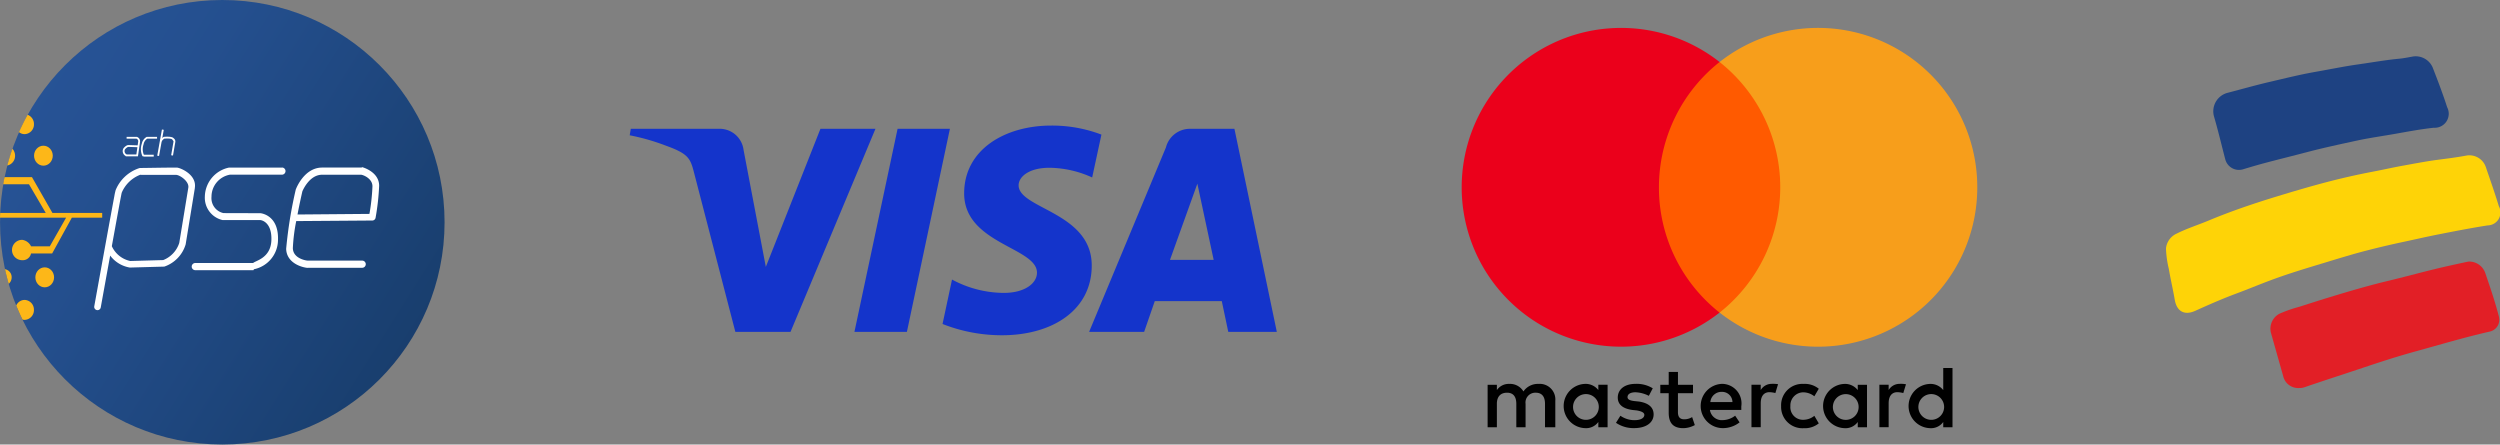 <svg xmlns="http://www.w3.org/2000/svg" xmlns:xlink="http://www.w3.org/1999/xlink" width="270.086" height="48.022" viewBox="0 0 270.086 48.022"><rect x="0" y="0" width="270.086" height="48.022" fill="#808080" stroke="none"/><defs><linearGradient id="linear-gradient" x1="-0.47" y1="-0.157" x2="1.566" y2="1.128" gradientUnits="objectBoundingBox"><stop offset="0" stop-color="#2d5ca8"></stop><stop offset="0.393" stop-color="#244f8e"></stop><stop offset="1" stop-color="#0d2d4d"></stop></linearGradient></defs><g id="Grupo_22840" data-name="Grupo 22840" transform="translate(0.005)"><g id="Mastercard-logo" transform="translate(157.931 3.016)"><path id="XMLID_1775_" d="M57.116,665.708v-2.87a1.683,1.683,0,0,0-1.817-1.817,1.882,1.882,0,0,0-1.627.814,1.679,1.679,0,0,0-1.532-.814,1.541,1.541,0,0,0-1.337.669v-.574h-1v4.591h1v-2.535c0-.813.429-1.2,1.1-1.2s1,.429,1,1.2v2.535h1v-2.535a1.06,1.06,0,0,1,1.1-1.2c.669,0,1,.429,1,1.2v2.535Zm14.878-4.591H70.367v-1.388h-1v1.388h-.908v.908h.908v2.106c0,1.053.429,1.672,1.577,1.672a2.7,2.7,0,0,0,1.243-.334l-.29-.864a1.6,1.6,0,0,1-.864.24c-.479,0-.669-.29-.669-.764v-2.056h1.627v-.908Zm8.514-.1a1.359,1.359,0,0,0-1.2.669v-.574h-1V665.7h1v-2.586c0-.763.334-1.2.958-1.2a3.059,3.059,0,0,1,.624.095l.29-.959a3.99,3.99,0,0,0-.674-.039Zm-12.866.479a3.291,3.291,0,0,0-1.867-.479c-1.148,0-1.911.574-1.911,1.482,0,.764.574,1.2,1.577,1.337l.479.05c.524.095.814.24.814.479,0,.335-.385.574-1.053.574a2.644,2.644,0,0,1-1.532-.479l-.479.763a3.361,3.361,0,0,0,1.961.574c1.337,0,2.106-.624,2.106-1.482,0-.813-.624-1.242-1.577-1.387l-.479-.05c-.429-.05-.763-.145-.763-.429,0-.334.334-.524.864-.524a3.452,3.452,0,0,1,1.438.385l.424-.814Zm26.686-.479a1.359,1.359,0,0,0-1.2.669v-.574h-1V665.7h1v-2.586c0-.763.334-1.2.958-1.2a3.059,3.059,0,0,1,.624.095l.29-.948a3.058,3.058,0,0,0-.674-.05Zm-12.816,2.4a2.3,2.3,0,0,0,2.441,2.39,2.4,2.4,0,0,0,1.627-.524l-.479-.814a1.916,1.916,0,0,1-1.2.429,1.358,1.358,0,0,1-1.388-1.482A1.407,1.407,0,0,1,83.9,661.93a1.961,1.961,0,0,1,1.2.429l.479-.814a2.375,2.375,0,0,0-1.627-.524,2.3,2.3,0,0,0-2.441,2.391Zm9.278,0v-2.3h-1v.574a1.732,1.732,0,0,0-1.438-.669,2.392,2.392,0,0,0,0,4.781,1.622,1.622,0,0,0,1.438-.669v.574h1v-2.3Zm-3.683,0a1.391,1.391,0,1,1,.664,1.287,1.391,1.391,0,0,1-.664-1.287Zm-12-2.4a2.392,2.392,0,0,0,.05,4.781,2.914,2.914,0,0,0,1.867-.624l-.479-.719a2.278,2.278,0,0,1-1.337.479,1.293,1.293,0,0,1-1.388-1.1h3.39v-.384a2.117,2.117,0,0,0-2.106-2.435Zm0,.864a1.118,1.118,0,0,1,1.148,1.1h-2.39a1.209,1.209,0,0,1,1.243-1.1Zm24.919,1.533V659.3h-1v2.391a1.732,1.732,0,0,0-1.438-.669,2.392,2.392,0,0,0,0,4.781,1.622,1.622,0,0,0,1.438-.669v.574h1v-2.3Zm-3.683,0a1.391,1.391,0,1,1,.664,1.286A1.391,1.391,0,0,1,96.343,663.414Zm-33.579,0v-2.3h-1v.574a1.732,1.732,0,0,0-1.438-.669,2.392,2.392,0,0,0,0,4.781,1.622,1.622,0,0,0,1.438-.669v.574h1v-2.3Zm-3.728,0A1.391,1.391,0,1,1,59.7,664.7,1.391,1.391,0,0,1,59.036,663.414Z" transform="translate(-47.025 -622.562)"></path><g id="Grupo_1565" data-name="Grupo 1565"><rect id="rect19" width="15.068" height="27.07" transform="translate(20.283 3.683)" fill="#ff5a00"></rect><path id="XMLID_330_" d="M21.286,17.218A17.267,17.267,0,0,1,27.839,3.683a17.219,17.219,0,1,0,0,27.071,17.184,17.184,0,0,1-6.553-13.536Z" fill="#eb001b"></path><path id="path22" d="M527.439,17.218A17.2,17.2,0,0,1,499.6,30.754a17.255,17.255,0,0,0,0-27.07,17.2,17.2,0,0,1,27.839,13.535Z" transform="translate(-471.761)" fill="#f79e1b"></path></g></g><path id="path3789" d="M46.033.5c-4.964,0-9.4,2.573-9.4,7.326,0,5.451,7.867,5.828,7.867,8.566,0,1.153-1.321,2.185-3.578,2.185a11.882,11.882,0,0,1-5.6-1.442l-1.024,4.8a17.47,17.47,0,0,0,6.419,1.218c5.427,0,9.7-2.7,9.7-7.534,0-5.76-7.9-6.126-7.9-8.667,0-.9,1.085-1.893,3.335-1.893a11.336,11.336,0,0,1,4.611,1.049l1-4.633A15,15,0,0,0,46.033.5ZM.62.85l-.12.7A23.345,23.345,0,0,1,4.469,2.693c2.422.874,2.594,1.383,3,2.964L11.915,22.79h5.958L27.051.85H21.107l-5.9,14.917L12.8,3.122A2.6,2.6,0,0,0,10.1.85Zm28.821,0L24.779,22.79h5.668L35.093.85Zm31.613,0a2.674,2.674,0,0,0-2.622,2.01l-8.3,19.93h5.944l1.15-3.322h7.241l.7,3.322h5.245L65.832.85Zm.773,5.928,1.762,8.233h-4.72Z" transform="translate(67.524 13.066)" fill="#1434cb"></path><g id="pse-seeklogo.com"><ellipse id="Circle_1_" cx="24.012" cy="24.011" rx="24.012" ry="24.011" transform="translate(0 0)" fill="url(#linear-gradient)"></ellipse><g id="PSE_1_" transform="translate(10.17 18.062)"><path id="Trazado_632" data-name="Trazado 632" d="M91.287,71H85.6a.375.375,0,0,0-.076,0,3.266,3.266,0,0,0-2.6,3.14,2.471,2.471,0,0,0,1.918,2.529H88.9c.179,0,1.286.253,1.213,2.183-.074,1.946-1.733,2.2-1.972,2.456H81.859a.388.388,0,0,0,0,.773h6.313c.02,0,.04-.094.061-.1a3.254,3.254,0,0,0,2.594-3.146c.1-2.735-1.875-2.908-1.895-2.909l-4-.012a1.649,1.649,0,0,1-1.289-1.764c0-.009,0,.014,0,0a2.418,2.418,0,0,1,2-2.387h5.642a.388.388,0,0,0,0-.773Z" transform="translate(-70.969 -70.955)" fill="#fff"></path><path id="Trazado_633" data-name="Trazado 633" d="M129.335,70.84c-.033-.009-.067.04-.1.04h-4.247c-1.923,0-2.791,2.226-2.827,2.323-.006.016-.01,0-.014.021a47.046,47.046,0,0,0-1.044,6.427c.033,1.454,1.514,1.983,2.293,2.066.013,0,.026-.011.039-.011h5.9a.387.387,0,0,0,0-.773h-5.883c-.185,0-1.6-.216-1.627-1.342a19.034,19.034,0,0,1,.365-2.929l8.218-.061a.36.36,0,0,0,.355-.3,25.9,25.9,0,0,0,.385-3.452C131.151,71.353,129.409,70.861,129.335,70.84Zm.765,5.045-7.772.065c.239-1.266.481-2.3.522-2.491.083-.207.8-1.805,2.137-1.805h4.19c.227,0,1.248.4,1.248,1.251a22.382,22.382,0,0,1-.325,2.979Z" transform="translate(-100.362 -70.839)" fill="#fff"></path><path id="Trazado_634" data-name="Trazado 634" d="M51.52,73.177C51.733,71.726,49.9,71,49.559,71h0c-1.479,0-3.72.051-3.954.043a.969.969,0,0,0-.1.022,4.148,4.148,0,0,0-2.56,2.417l.006.007a5.609,5.609,0,0,0-.128.591c-.065.341-.155.829-.263,1.414-.215,1.168-.5,2.725-.783,4.282C41.212,82.89,40.65,86,40.65,86a.356.356,0,0,0,.7.126c.238-1.316.629-3.471,1.02-5.62A3.331,3.331,0,0,0,44.492,81.8a.213.213,0,0,0,.043,0l3.632-.1a.34.34,0,0,0,.091-.015,3.629,3.629,0,0,0,2.263-2.37.383.383,0,0,0,.009-.039l.986-6.039C51.518,73.222,51.518,73.189,51.52,73.177Zm-.705-.014-.979,5.974A2.962,2.962,0,0,1,48.1,80.993l-3.557.1a2.828,2.828,0,0,1-1.993-1.6c.524-2.875,1-5.5,1.067-5.773a3.557,3.557,0,0,1,1.994-1.94c.136.008.321.009.577.009h1.375l1.915,0C49.9,71.785,50.917,72.5,50.815,73.163Z" transform="translate(-40.644 -70.958)" fill="#fff"></path></g><g id="Figures" transform="translate(0 12.398)"><ellipse id="Elipse_45" data-name="Elipse 45" cx="1.011" cy="1.079" rx="1.011" ry="1.079" transform="translate(3.674 3.343)" fill="#fdb718"></ellipse><path id="Trazado_635" data-name="Trazado 635" d="M10.744,49.88a1.071,1.071,0,0,0-.687-1.017q-.5.914-.932,1.874a.963.963,0,0,0,.607.221,1.047,1.047,0,0,0,1.012-1.078Z" transform="translate(-7.08 -48.863)" fill="#fdb718"></path><path id="Trazado_636" data-name="Trazado 636" d="M5.06,63.855a1.112,1.112,0,0,0-.287-.752q-.312.891-.554,1.812a1.059,1.059,0,0,0,.841-1.06Z" transform="translate(-3.437 -59.433)" fill="#fdb718"></path><ellipse id="Elipse_46" data-name="Elipse 46" cx="1.011" cy="1.079" rx="1.011" ry="1.079" transform="translate(3.815 16.485)" fill="#fdb718"></ellipse><path id="Trazado_637" data-name="Trazado 637" d="M3.984,114.472a.873.873,0,0,0-.719-.879q.172.8.4,1.579a.909.909,0,0,0,.319-.7Z" transform="translate(-2.73 -96.908)" fill="#fdb718"></path><path id="Trazado_638" data-name="Trazado 638" d="M9.87,127.546a1.047,1.047,0,0,0-1.011-1.079,1,1,0,0,0-.9.606q.314.775.679,1.522a.944.944,0,0,0,.226.029,1.046,1.046,0,0,0,1.006-1.078Z" transform="translate(-6.21 -106.464)" fill="#fdb718"></path><path id="Trazado_639" data-name="Trazado 639" d="M6.564,82.474H4.537a1.256,1.256,0,0,0-.958-.7,1.1,1.1,0,1,0,0,2.2.912.912,0,0,0,.958-.727h2.28l2.127-3.866h3.28v-.516H6.846L4.636,75H1.675c-.053.256-.1.514-.145.773H4.315l1.809,3.093H1.2c-.007.171-.013.343-.016.516H8.323Z" transform="translate(-1.188 -68.262)" fill="#fdb718"></path></g><g id="ach_1_" transform="translate(13.354 14.008)"><path id="Trazado_640" data-name="Trazado 640" d="M53.316,58.5H54.4a.4.4,0,0,1,.262.467l-.206,1.439h-1.14a.492.492,0,0,1-.243-.729s.238-.29.449-.29l1.044.035" transform="translate(-52.997 -57.625)" fill="none" stroke="#fff" stroke-miterlimit="10" stroke-width="0.2"></path><path id="Trazado_641" data-name="Trazado 641" d="M62.242,58.5H61.158a.977.977,0,0,0-.467.673,1.693,1.693,0,0,0,.047,1.234l.126.028h1.019" transform="translate(-58.634 -57.625)" fill="none" stroke="#fff" stroke-miterlimit="10" stroke-width="0.2"></path><path id="Trazado_642" data-name="Trazado 642" d="M67.959,55.108l-.157.874-.352,1.953" transform="translate(-63.725 -55.108)" fill="none" stroke="#fff" stroke-miterlimit="10" stroke-width="0.2"></path><path id="Trazado_643" data-name="Trazado 643" d="M68.561,58.819a.9.9,0,0,1,.354-.364s.818-.079.963.126a.323.323,0,0,1,.154.313l-.252,1.467" transform="translate(-64.549 -57.581)" fill="none" stroke="#fff" stroke-miterlimit="10" stroke-width="0.2"></path></g></g><g id="Grupo_22924" data-name="Grupo 22924" transform="translate(233.996 6.096)"><path id="Trazado_681" data-name="Trazado 681" d="M1666.474,319.536a1.964,1.964,0,0,1,1.149-1.6c1.1-.553,2.286-.928,3.425-1.4,2.407-1.007,4.876-1.845,7.37-2.607,1.752-.536,3.51-1.055,5.281-1.523q2.567-.678,5.178-1.174c1.09-.207,2.173-.454,3.265-.65,1.251-.225,2.5-.47,3.761-.632,1.026-.132,2.054-.262,3.069-.455a1.879,1.879,0,0,1,2.068,1.287c.475,1.392.966,2.78,1.392,4.187a1.4,1.4,0,0,1-1.208,2.078c-1.785.28-3.559.626-5.331.975-1.272.25-2.535.544-3.8.813q-2.028.431-4.033.951c-1.375.355-2.735.773-4.095,1.186-2.1.638-4.205,1.257-6.261,2.03-1.225.46-2.434.963-3.661,1.419-1.5.558-2.955,1.2-4.411,1.857-1.172.526-2,.059-2.214-1.214-.192-1.115-.453-2.218-.64-3.333A10.785,10.785,0,0,1,1666.474,319.536Z" transform="translate(-1666.474 -298.792)" fill="#fed307"></path><path id="Trazado_682" data-name="Trazado 682" d="M1756.2,167.079a2,2,0,0,1,2.075,1.2c.549,1.42,1.095,2.841,1.561,4.29a1.518,1.518,0,0,1-1.452,2.216c-1.388.15-2.76.408-4.134.652s-2.782.438-4.156.734c-1.8.39-3.611.777-5.4,1.248-1.47.388-2.948.75-4.419,1.139-.831.22-1.656.463-2.479.712a1.528,1.528,0,0,1-1.929-1.065c-.407-1.556-.776-3.123-1.227-4.667a2.061,2.061,0,0,1,1.542-2.544c1.52-.4,3.034-.827,4.564-1.183,1.615-.376,3.225-.78,4.86-1.065,1.536-.268,3.062-.587,4.606-.805,1.43-.2,2.851-.457,4.29-.6C1755.145,167.289,1755.778,167.148,1756.2,167.079Z" transform="translate(-1729.46 -167.079)" fill="#1e4282"></path><path id="Trazado_683" data-name="Trazado 683" d="M1820.025,476.3a1.663,1.663,0,0,1-1.732-1.291q-.664-2.355-1.332-4.709a1.833,1.833,0,0,1,.924-2.024,14.778,14.778,0,0,1,2.19-.763c1.422-.46,2.848-.911,4.28-1.34,1.741-.522,3.488-1.021,5.257-1.445,1.7-.407,3.381-.867,5.077-1.28,1.2-.291,2.4-.552,3.607-.808a1.842,1.842,0,0,1,1.828,1.224c.529,1.558,1.067,3.114,1.473,4.71a1.308,1.308,0,0,1-1,1.631c-2.714.619-5.38,1.417-8.061,2.154-1.848.508-3.674,1.1-5.494,1.708-2.127.715-4.264,1.4-6.388,2.128A1.585,1.585,0,0,1,1820.025,476.3Z" transform="translate(-1805.633 -440.476)" fill="#e21f26"></path></g></g></svg>